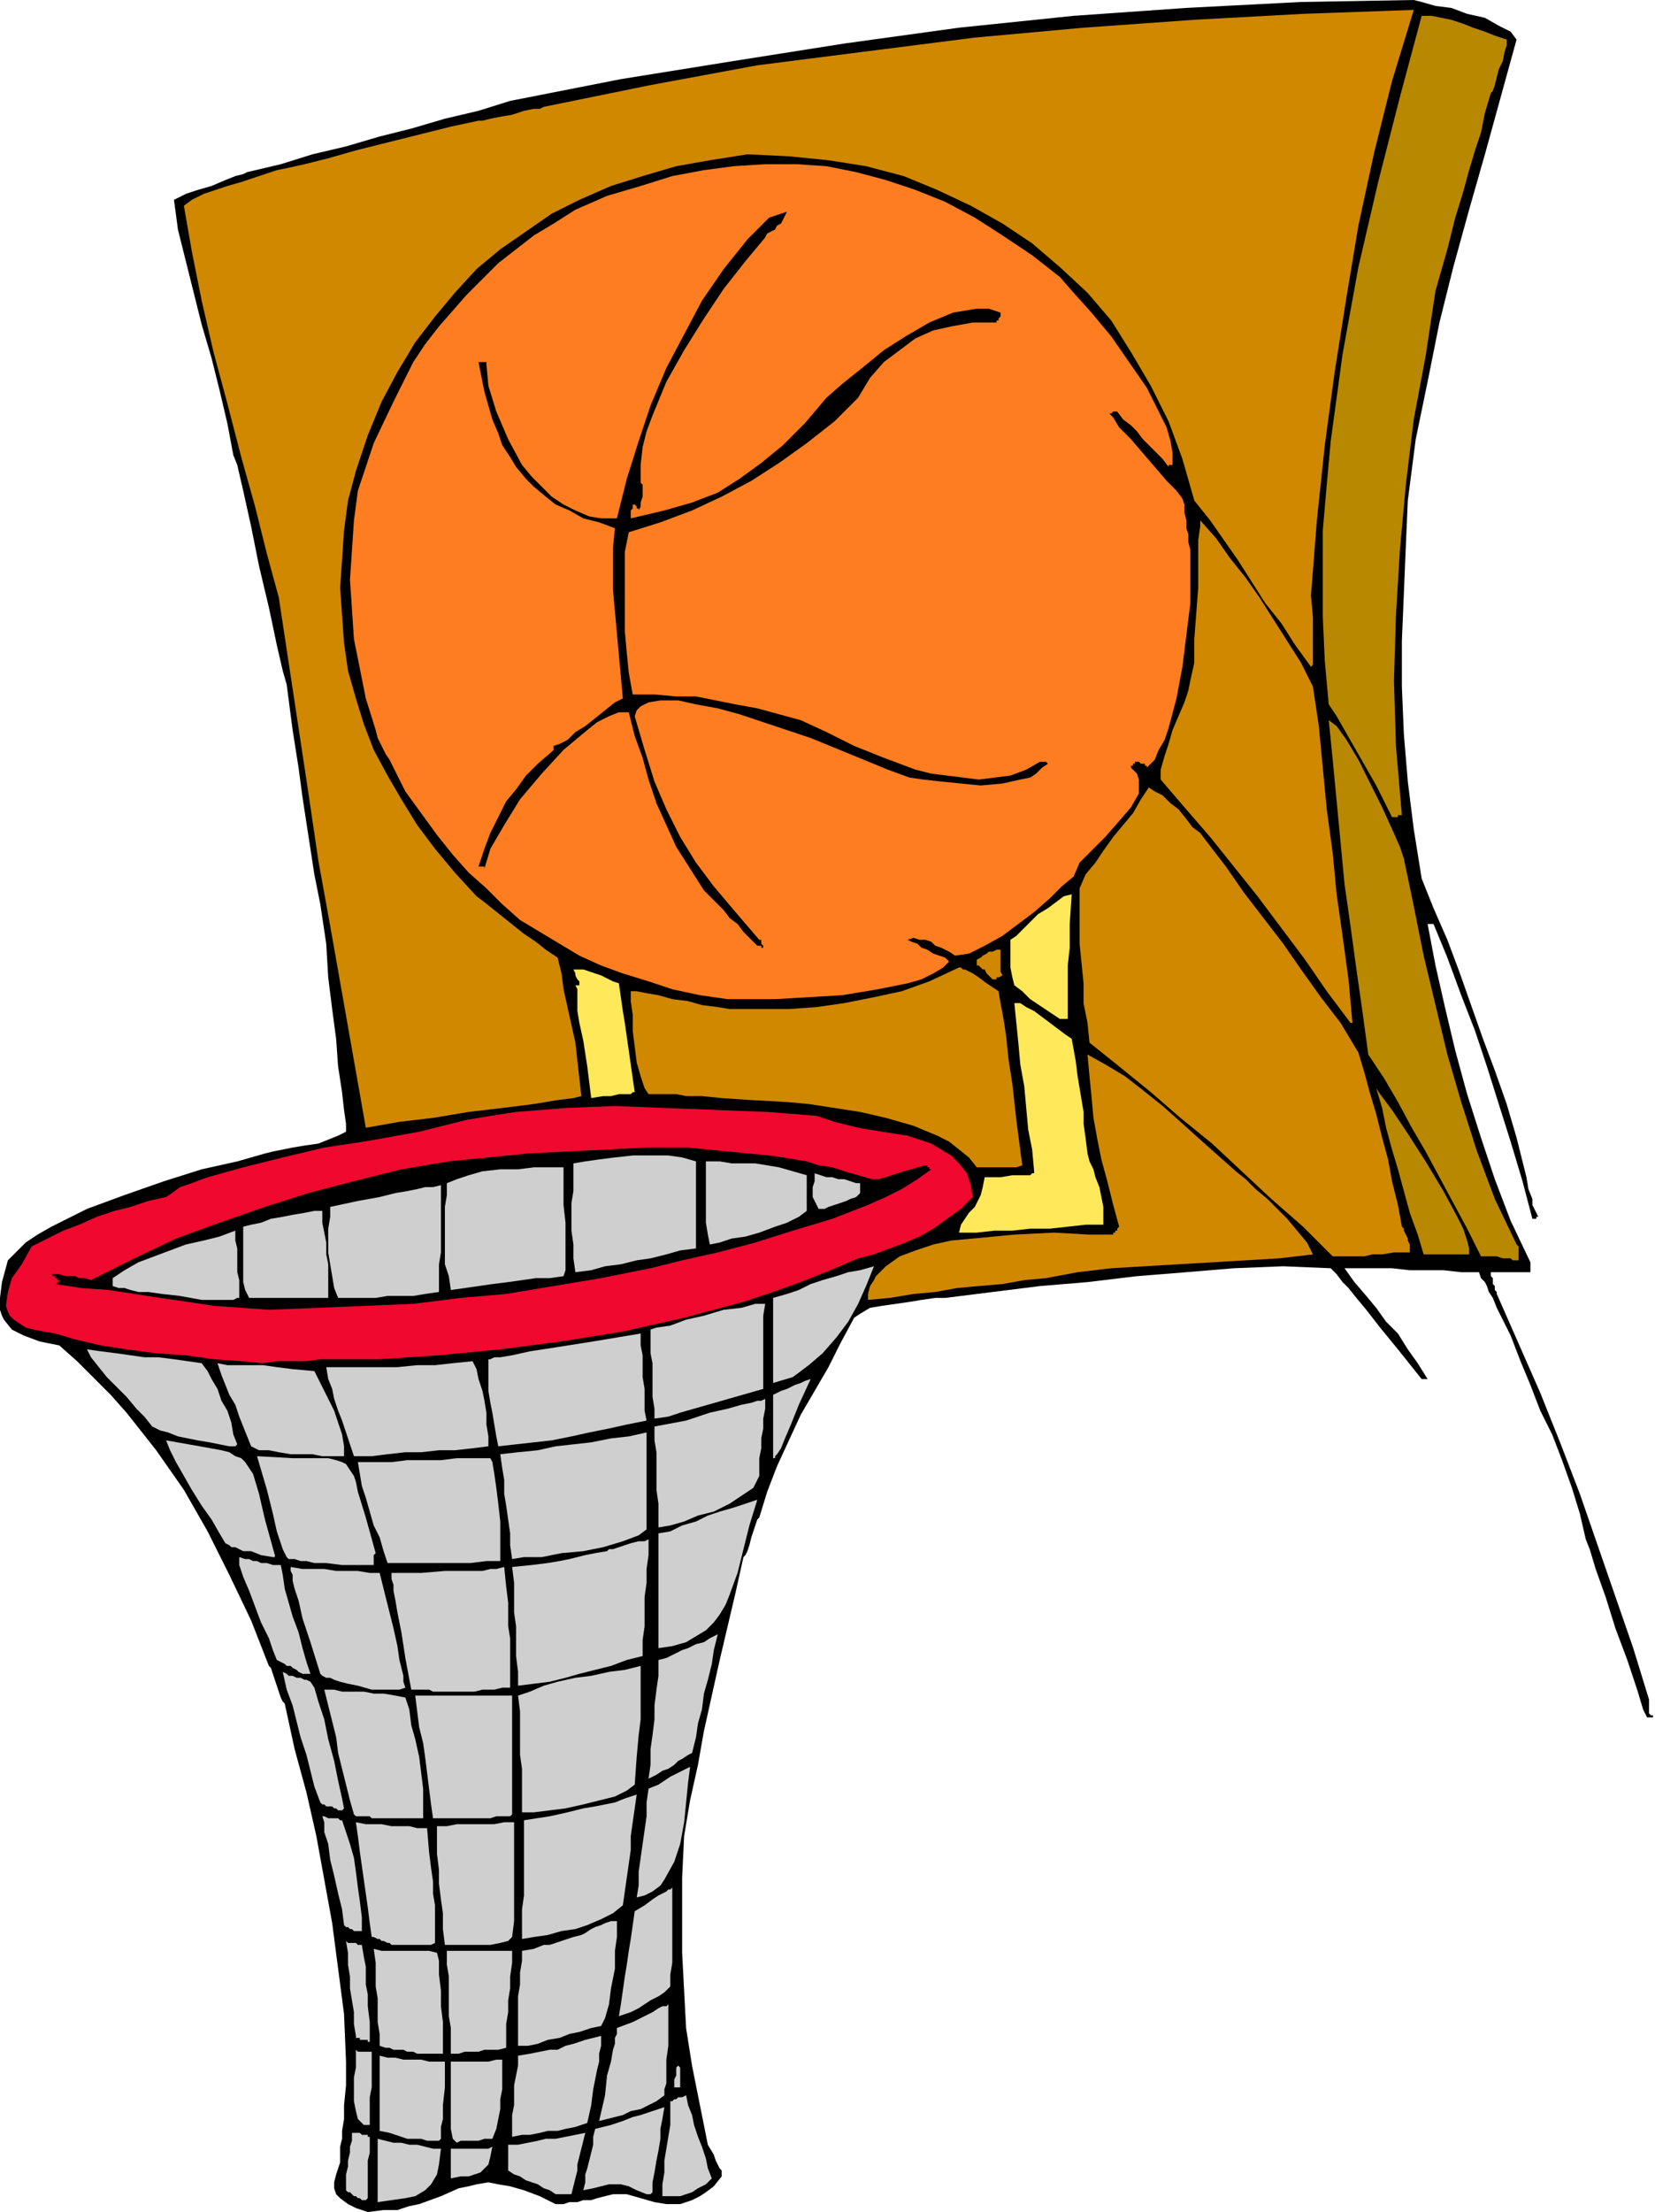 <svg xmlns="http://www.w3.org/2000/svg" fill-rule="evenodd" height="357.6" preserveAspectRatio="none" stroke-linecap="round" viewBox="0 0 837 1118" width="2.789in"><style>.brush1{fill:#000}.pen1{stroke:none}.brush2{fill:#cfcfcf}.brush4{fill:#cf8800}.brush5{fill:#b88800}.brush6{fill:#ffe859}</style><path class="pen1 brush1" d="m186 1118-6-2-4-2-4-3-2-2-1-3v-3l1-4 2-6v-8l1-4v-4l1-6v-7l1-10v-12l-1-24-3-23-3-23-4-22-4-22-5-22-6-22-5-23-1-1-1-2-1-3-1-3-1-3-1-3-1-3-1-1-9-23-11-23-11-22-12-21-14-20-15-19-8-9-8-8-9-9-9-8-10-2-8-3-6-3-4-5-1-2-1-3v-6l1-8 3-11 4-4 5-5 6-4 7-4 18-9 19-7 20-7 19-6 18-4 14-4 4-1 5-1 5-1 6-1 7-1 5-2 5-2 4-2v-4l-1-7-1-9-2-13-1-14-2-15-2-16-1-17-3-20-3-15-2-13-2-13-2-13-2-15-3-19-3-23-2-7-3-13-4-19-5-21-4-20-4-18-3-13-2-5-3-16-4-17-4-16-5-17-4-16-4-16-4-16-2-15 2-1 4-2 6-2 7-2 7-3 5-2 4-1 2-1 17-4 16-5 17-4 17-5 16-4 17-5 17-4 16-5 56-11 56-9 57-9 58-8 58-6 57-4 58-3 57-1 4 1 7 2 8 1 8 3 9 2 7 4 6 3 3 4-8 29-8 29-8 28-8 29-7 28-6 30-6 29-4 31-1 23-1 24-1 24v23l1 24 2 24 3 24 4 25 6 15 7 16 6 16 6 17 6 17 6 16 6 17 5 17 3 12 2 8 1 6 2 5v3l1 2 1 2 1 2h-1v1h-2l-5-19-6-20-6-19-6-19-6-18-7-18-7-19-7-17h-3l4 21 5 22 5 21 6 22 7 22 7 21 8 21 10 21v5h-20v2l1 1v3l1 1v2l1 1v1l11 25 11 25 10 25 10 26 9 26 9 26 9 26 8 26v7l1 1h1v1h1-4l-2-4-3-10-5-15-6-16-5-16-5-14-3-10-2-5-3-13-4-13-5-14-5-13-6-12-5-13-5-12-5-13-4-8-3-6-2-5-2-3-1-3-1-2-2-2-1-3h-9l-9-1h-17l-9-1h-24l5 7 6 7 5 6 5 7 6 6 5 8 5 7 5 8h-3l-12-15-9-11-7-9-5-6-4-5-3-3-3-4-3-3-24-1-25 1-24 2-25 2-25 3-24 2-24 3-24 3h-5l-7 1-6 1-7 1-7 1-6 1-5 3-3 2-7 13-6 12-7 12-7 12-6 13-6 13-5 13-4 13-1 1-1 3-1 3-1 3-1 4-1 3-1 2-1 1-4 18-4 17-4 17-4 18-4 18-3 17-4 18-3 18-1 21v38l1 19 1 19 3 19 4 20 4 20 3 5 1 3 1 2 1 2 1 1v3l-4 5-4 3-3 2-4 2-6 2h-7l-6-1-7-2-7-2h-7l-4 1-4 1-3 1h-4l-3 1h-4l-3 1h-4l-8-4-8-3-7-2-6-1-5-1-6 1-4 1-5 1-9 4-11 4-5 1-6 2h-7l-8 1z"/><path class="pen1 brush2" d="M191 1113v-32l4 1 4 1h4l4 1h4l4 1 4 1h4l-1 8-1 5-3 5-3 3-5 3-5 1-7 1-7 1zm-8-1-1-1h-1l-1-1h-1l-1-1-1-1h-1l-1-1v-8l1-4v-3l1-4v-3l1-3v-4h4l1 1h3v1h1v8l-1 4v19l-1 1h-2zm152-2v-6l1-6v-6l1-6 1-6 1-6v-12h1l1-1h1l1-1h2l2-1 1 5 2 5 1 5 2 6 2 5 2 6 1 5 2 5-3 3-4 2-3 2-3 1-3 1h-9zm-54-1-3-2-3-1-3-2-3-1-3-1-3-2-3-1-3-2v-13h5l5-1 5-1 4-1h5l5-1 5-1 5-1-1 4-1 4-1 4-1 4v3l-1 4-1 4-1 4h-8zm46 0-5-2-4-2-4-1h-6l-4 1-4 1-5 1 1-4v-4l1-3 1-4 1-4 1-4v-4l1-4 8-2 6-2 5-2 4-1 3-1 3-1 3-1 3-1-1 6-1 5v5l-1 6-1 5-1 6-1 5v5l-1 1h-2zm-99-8v-15h19l2-1-1 5-1 4-2 2-2 2-3 1-3 1h-4l-5 1zm3-18-2-2-1-5v-34h19l4-1h3v15l-1 5v5l-1 5-1 5-2 5h-4l-3 1h-9l-2 1zm-15-1-3-1h-7l-3-1-3-1-3-1-5-1v-38l4 1h4l4 1h9l4 1h8v13l-1 9v7l-1 4v6l-1 1h-6zm43-2v-11l1-5v-10l1-5 1-5v-5l6-1 5-1 5-1h4l4-2 4-1 6-2 8-2v5l-1 4v4l-1 4-1 5-1 5-1 8-2 9-6 2-5 1-4 1h-5l-4 1-5 1h-4l-5 1zm-75-6-3-3-1-4-1-5v-12l1-5v-9l1 1h7v18l-1 5v14h-3zm119-2 3-13 1-10 2-7 1-6 1-3v-3l1-2v-3l8-3 6-3 4-2 3-2 2-1h2l1-1v21l-1 7v12l-1 3v3l-4 3-4 2-4 2-5 1-4 2-4 1-4 1-4 1zm38-17v-4l1-2v-4l1-1v-2 2l1 1v10h-3zm-130-17-2-1h-3l-2-1h-5l-2-1h-2l-3-1v-6l-1-6v-12l-1-6v-12l-1-7 4 1h24l4 1 1 4v7l1 8v8l1 8v16h-13zm17 0v-13l-1-6v-20l-1-6v-7h33v6l-1 7v6l-1 6v6l-1 6v12l-4 1h-7l-3 1h-7l-3 1h-4zm34-4v-25l1-6v-6l1-6v-5l6-1 5-2h3l3-1 3-1 3-1 3-1 4-1 2-1 3-2 2-1 3-1 2-1 3-1h3v8l-1 7v9l-2 10-1 8-2 7-2 4-5 1-6 2-5 1-5 2-6 1-5 2-5 1h-5zm-79-3h-1v-1h-2v-1l-1-6v-6l-1-6-1-6v-6l-1-6v-6l-1-6 1 1h4l1 1h2l1 6 1 5v9l1 5v6l1 8v10h-1v-1h-3zm130-12 1-6 1-7 1-7 1-6 1-7 1-6 1-7 1-7 5-3 4-3 3-2 2-1 2-1 1-1h1l1-1v38l-1 6v6l-3 3-3 2-4 2-3 2-3 2-4 2-3 1-3 1zm-115-36-1-1h-1l-2-1h-1l-1-1h-1l-2-1h-1l-1-7-1-8-1-7-1-7-1-7-1-7-1-8-1-7 5 1h8l5 1h9l4 1h5l1 12 1 8 1 7v6l1 6v19l-2 1h-20zm27 0-1-8v-8l-1-7-1-8v-7l-1-8v-14h5l5-1h19l5-1h5v50l-1 8-2 2-4 1-5 1h-23zm39-3v-15l1-7v-38l13-2 9-2 8-2 6-1 5-1 5-1 5-2 6-2-1 7-1 7-1 7v7l-1 7-1 7-1 7-1 7-5 4-6 3-7 3-6 2-7 1-7 2-7 1-6 1zm-83-4h-2l-1-1h-1l-1-1h-1l-1-1-1-8-2-8-2-9-2-8-1-8-2-6v-5l-1-3h1l2 1h5l1 1h1l2 6 2 6 2 7 1 7 1 8 1 7 1 8v7h-2zm141-17 1-6v-7l1-7 1-7 1-7 1-7v-7l1-7 5-2 3-2 3-2 2-1 2-1 2-1 2-1 2-1-1 8-1 10-1 10-2 11-3 9-5 9-2 3-4 3-4 2-4 1zm-133-40h-1l-1-1h-7l-1-1-2-7-2-8-2-8-2-8-1-8-2-8-2-8-2-8h5l4 1h11l5 1h5l6 1 5 1 2 6 1 8 2 7 2 9 1 8 1 8v15h-25zm30 0-1-7-1-8-1-8-1-8-1-7-2-8-1-8-1-8h49v60l-1 1h-7l-3 1h-29zm45-3v-22l-1-7v-22l-1-8 6-2 7-3 7-2 9-2 8-1 9-2 8-1 8-2v27l-1 8-1 11-1 14-4 3-6 3-8 2-8 2-9 2-8 1-8 1h-6zm-93-1-1-1h-1l-1-1h-3l-1-1h-1l-1-1-3-8-2-8-2-8-3-9-2-8-2-8-3-8-2-9 2 1 1 1h2l2 1h2l2 1h1l2 1 2 3 2 7 3 9 2 10 3 11 2 10 2 9 1 5-1 1h-2zm157-16 1-7v-8l1-7 1-8v-7l1-8 1-7v-8l4-1 4-2 4-2 3-1 4-2 4-1 3-2 4-2-2 8-1 7-2 8-2 7-1 8-2 7-1 7-2 8-2 1-3 2-2 1-2 2-3 2-3 1-3 2-4 2zm-106-44h-3l-2-1h-9l-3-16-2-13-2-10-1-6-1-5v-3l-1-3v-3h15l12-1h19l4-1h3l4-1 1 10 1 8v12l1 6v25h-4l-4 1h-6l-4 1h-18zm-34-1-7-2-5-1-4-1-3-1-2-1h-2l-2-1-1-1-5-16-4-12-2-9-2-6-1-4v-3l-1-2v-2l6 1h11l6 1h11l6 1h5l4 16 3 12 2 9 1 7 1 4 1 4v3l1 3-3 1h-14zm74-2v-7l-1-8v-15l-1-7v-15l-1-8 10-1 8-1 6-1 5-1 4-1 4-1 5-1 6-1 1-1h2l3-1 3-1 3-1 4-1h3l2-1v8l-1 7v7l-1 7v15l-1 7v8l-8 2-8 3-8 2-8 2-7 2-8 2-8 1-8 1zm-109-6-2-1-1-1-2-1-1-1h-2l-1-1-2-1-2-1-2-5-2-6-4-8-3-8-3-8-3-7-2-6v-4l3 1h2l2 1h2l2 1h3l3 1h4l1 5 1 7 2 7 2 7 3 8 2 8 2 7 2 6h-4zm180-13v-58l6-1 6-3 7-2 6-3 6-2 7-2 6-2 6-2-4 13-3 12-3 12-4 11-2 5-3 5-3 4-4 4-5 3-5 3-7 2-7 1zm-160-42-8-1h-6l-4-1h-3l-3-1h-3l-1-1-1-2-1-2-1-3-2-6-2-9-3-12-5-17 18 1h18l4 1 3 1 2 1 2 3 2 3 1 3 1 5 4 13 5 18-1 1v5h-16zm23-1-2-6-2-7-3-6-2-7-2-7-2-6-1-6-1-6h17l8-1h17l8-1h17l1 2 1 6 1 7 1 8 1 9v20h-7l-8 1h-42zm63-2-1-7v-6l-1-7-1-7-1-6v-7l-1-6-1-7 9-1 10-1 9-2 9-1 9-1 10-2 9-1 9-2v49l-4 3-8 3-10 3-10 2-11 1-10 2h-9l-6 1zm-121-1-6-1-5-2h-4l-2-1-2-1h-2l-1-1-2-1-3-5-4-7-5-7-5-8-4-7-4-7-3-6-2-5 17 3 11 2 4 1 3 2 3 1 2 2 4 6 3 10 3 13 5 18v1h-1zm195-15v-12l-1-7v-19l-1-6v-7l16-3 12-4 9-2 7-2 5-1 3-1h2l2-1v5l-1 5v5l-1 5v5l-1 5v9l-3 6-6 4-6 4-8 4-8 2-7 3-7 2-6 1zm58-35v-32l2-1 2-1 3-1 2-1 2-1 3-1 2-1 3-1-6 13-4 10-3 7-2 5-2 3-1 1v1h-1zm-223-1h-5l-5-1h-11l-6-1-5-1h-5l-4-2-2-5-2-5-2-5-2-6-3-5-2-5-2-5-2-6 5 1h18l7 1 8 1 11 1 2 4 2 4 3 6 3 6 2 6 2 6 1 6v5h-6zm11 0-2-6-2-6-2-6-2-5-2-6-1-5-2-5-1-6h36l10-1h9l9-1 10-1 2 4 1 5 2 6 1 5 1 6v6l1 6v5l-8 1-9 1h-8l-9 1h-8l-9 1-8 1h-9zm-63-5-5-1-5-1-6-1-5-1-5-1-5-2-4-1-4-2-4-5-4-4-5-6-5-5-5-5-4-5-4-5-2-4 7 1 8 1 7 1 7 1h7l8 1 7 1 7 1 3 4 2 4 3 5 2 6 3 5 2 6 1 6 2 5-1 1h-3zm136 0-1-5-1-6-1-6-1-5-1-6v-16h1l2-1h3l6-1 9-2 13-2 19-3 24-4v6l1 5v11l1 6v11l1 5-10 2-9 2-10 2-9 2-10 2-9 1-9 1-9 1zm79-14v-5l-1-6v-17l-1-5v-12l3-1 7-1 8-3 9-2 10-3 9-1 7-2h5l-1 6v37l-7 2-7 2-7 2-7 2-7 2-7 2-6 2-7 1zm60-18v-43l7-2 6-2 6-3 6-2 7-2 6-2 6-1 7-2-4 10-4 9-5 9-6 8-7 8-7 6-8 6-10 3z"/><path class="pen1" style="fill:#f0082e" d="m133 689-11-1-14-1-14-2-15-1-15-2-13-2-13-3-10-3-6-1-5-1-4-1-3-2-3-2-2-2-1-2-1-3 1-7 2-7 5-7 5-9 8-4 8-4 8-3 9-4 9-3 8-2 9-3 9-2 3-2 4-3 6-2 8-3 18-5 20-5 21-5 20-3 17-3 11-2 12-3 12-3 12-2 13-2 25-2 25-1 25 1 26 1 26 1 25 2 9 3 12 3 12 2 13 2 6 2 6 2 5 3 5 3 4 4 4 5 2 6 1 6-6 6-7 5-7 5-7 4-7 3-8 3-8 3-8 2-14 6-15 6-14 5-15 5-30 8-31 7-31 5-31 4-31 3-30 2h-30l-7 1h-15l-7 1z"/><path class="pen1 brush1" d="m136 662-14-1-14-1-13-2-14-2-13-2-13-2-14-1-13-2h1v-1h1v-1h-1v-1h-1v-1h-1l-1-1h4l3 1h5l2 1h3l3 1 22-11 21-10 22-8 23-8 22-7 23-6 24-6 24-4 20-2 20-2 20-1 20-1 20-1h21l20 2 21 2 7 1 6 1 6 1 6 2 7 1 6 2 7 2 7 2h3l4-1 3-1 3-1 3-1 4-1 3-1 4-1h1v1h1v1h1l-7 5-8 5-8 4-9 4-18 7-20 6-19 6-19 5-18 4-16 4-25 5-24 4-24 4-23 2-24 3-24 1-24 1-25 1z"/><path class="pen1 brush2" d="m102 657-11-2-9-1-7-1h-5l-4-1-3-1h-3l-3-1v-4l6-4 7-4 8-3 8-3 8-3 9-2 8-2 8-3v5l1 4v12l1 4v9h-1l-2 1h-16zm24-1-2-4-1-4v-28l4-1 5-1 5-2 6-1 5-1 6-1 5-1h4v6l1 5 1 5v6l1 5v17h-40zm45 0-2-5-1-6-1-6-1-6v-12l1-6v-5l14-3 11-2 8-2 6-1 5-1 4-1h4l4-1v34l-1 6v14l-7 1-6 1h-13l-6 1h-19z"/><path class="pen1 brush4" d="M439 657v-3l1-4 2-3 1-2 5-5 7-5 8-3 9-3 9-2 11-1 21-2 20-1 18 1h12v-1h1v-1h1v-1l1-1-3-11-3-12-3-11-2-10-2-11-1-11-1-10-1-11 9 5 10 6 9 7 10 8 9 8 10 9 9 8 9 8 5 4 5 5 6 5 5 5 5 5 5 6 5 6 3 6-17 2-17 1-17 1-17 1-17 1-17 1-17 2-16 3-11 1-11 2-12 1-11 1-11 2-11 1-12 2-11 1z"/><path class="pen1 brush2" d="m228 652-1-7-2-6v-29l1-6v-6l5-2 6-2 7-2 9-1h9l8-1h15v19l1 9v24l-1 3-7 1h-7l-7 1-7 1-8 1-7 1-7 1-7 1zm63-9-1-7v-7l-1-7v-14l1-6v-14l6-1 7-1 8-1 9-1h18l7 1 7 2v44l-8 1-7 2-8 2-7 1-8 2-8 1-7 2-8 1z"/><path class="pen1 brush5" d="M766 637h-1l-1-1h-4l-3-1h-8l-7-14-7-13-7-13-7-13-7-12-7-13-7-12-8-12-3-22-3-21-3-22-3-21-2-21-2-21-2-21-2-20 4 3 5 7 6 10 6 12 6 12 5 11 4 9 2 6 5 24 5 25 6 25 6 25 7 24 8 25 9 24 11 23 1 1v7h-2z"/><path class="pen1 brush4" d="m674 635-15-15-16-14-15-14-15-14-16-13-15-13-16-13-15-12-1-10-2-10v-10l-1-10-1-10v-28l3-7 5-6 4-6 5-7 5-6 5-6 4-7 4-6 3 2 4 2 4 4 4 3 4 5 3 4 4 3 3 4 10 13 9 13 10 13 10 13 9 13 10 14 10 13 9 15 3 10 3 11 3 10 3 12 3 11 2 11 3 12 2 11 1 1v1l1 2 1 2v1l1 2v4h-8l-6 1h-5l-4 1h-16z"/><path class="pen1 brush5" d="m720 634-3-10-4-11-3-11-3-11-3-10-3-11-2-10-3-10 2 3 6 8 8 12 9 14 9 15 7 13 3 6 2 6 1 4v3h-23z"/><path class="pen1 brush2" d="m359 629-1-5-1-6v-31h7l6 1h12l6 1 6 1 7 2 7 2v18l-4 3-6 3-6 2-8 3-7 2-7 1-6 2-5 1z"/><path class="pen1 brush6" d="m485 623 1-4 2-3 2-3 3-3 1-2 2-4 1-4 1-5h8l6-1h9l1-1h1v-1l-1-11-2-10-1-11-1-11-2-11-1-11-1-10-1-10h3l3 2 4 2 4 3 4 3 4 3 4 3 3 2 2 11 1 8 1 6 1 6 1 6v6l1 7 1 8 1 4 2 4 1 4 2 5 1 5 1 5v9h-9l-9 1-9 1h-10l-9 1h-9l-9 1h-9z"/><path class="pen1 brush2" d="m414 611-1-2-1-2-1-2v-5l1-3v-4l3 1 3 1h3l3 1h3l3 1 3 1h2v5l-2 2-3 1-2 1-3 1-3 1-3 1-2 1h-3z"/><path class="pen1 brush4" d="m494 590-4-5-5-4-5-4-6-3-12-5-14-4-13-3-13-2-13-2-11-1-18-1-15-1-10-1h-8l-5-1h-14l-2-3-2-6-2-7-1-8-1-8v-8l-1-7v-5h3l5 1 6 1 7 2 8 1 7 2 8 1 6 1h30l14-1 14-2 15-3 14-3 14-5 15-7h1l1 1h1l2 1 2 1 3 2 4 3 6 4 1 6 1 5 1 6 1 7 1 10 2 13 2 18 3 23-3 1h-20z"/><path class="pen1 brush4" d="m185 570-6-34-6-34-6-34-6-33-5-34-5-33-5-33-5-33-6-22-6-24-7-25-7-27-7-26-6-26-5-25-4-23 4-3 6-3 6-2 6-2 7-2 6-2 6-2 6-2 5-1 9-2 12-3 14-4 16-4 16-4 16-4 14-3h2l4-1 5-1 6-1 6-2 5-1h3l2-1 54-11 54-10 55-7 55-7 55-5 56-4 55-3 56-2-11 36-9 36-8 37-6 36-6 38-5 37-4 38-3 38 1 11v24l-1 1-8-11-7-11-8-10-7-11-7-11-7-10-7-10-8-10-6-21-7-19-9-18-10-17-10-16-12-14-14-13-14-12-15-10-16-9-17-8-17-7-19-5-19-3-20-2-21-1-19 3-17 3-17 5-16 5-16 7-14 7-13 9-13 9-12 10-11 12-10 12-10 13-9 15-8 15-7 17-6 18-4 15-2 15-1 15-1 14 1 14 1 14 2 14 4 14 4 13 5 13 7 13 7 12 8 13 9 12 10 12 11 12 4 3 5 4 5 4 5 4 5 4 6 4 5 4 6 4 2 8 1 8 2 9 2 9 2 9 1 9 1 9 1 9-4 1-8 1-12 2-16 2-17 2-18 3-17 2-17 3z"/><path class="pen1 brush6" d="m299 555-2-16-2-13-2-9-1-6v-11l-1-2h2v1-3l-1-1-1-2v-1l-1-2h5l3 1 3 1 3 1 2 1 4 2 3 1 1 7 1 7 1 6 1 7 1 7 1 7 1 7 1 7h-1l-1 1h-6l-4 1h-4l-6 1z"/><path class="pen1 brush4" d="m683 517-12-16-11-16-12-16-12-16-12-15-12-15-13-15-12-14v-5l2-7 2-6 2-7 3-7 3-7 2-6 1-5 2-9v-12l1-13 1-13v-24l1-7v-3l8 9 7 10 8 10 7 10 7 11 7 11 7 11 6 12 3 20 2 21 2 21 3 22 2 21 3 21 3 22 2 22h-1z"/><path class="pen1 brush6" d="m536 515-9-6-6-4-4-4-4-3-1-4-1-5v-14l3-2 3-3 4-4 4-4 5-3 4-3 4-3 4-1-1 15v12l-1 9v27h-4z"/><path class="pen1" style="fill:#ff7d21" d="m368 505-14-2-14-3-12-4-13-4-11-4-11-5-10-6-10-6-10-6-9-8-8-8-9-8-8-9-8-10-8-11-8-11-2-4-2-4-2-4-2-4-2-3-2-4-2-4-1-4-5-16-3-15-3-15-1-15-1-15 1-15 1-15 2-15 8-24 10-21 5-10 5-10 6-9 7-9 7-8 7-8 8-8 8-8 9-7 9-7 10-6 11-7 16-7 17-5 16-5 16-3 15-2 16-1h16l15 1 15 3 15 4 15 5 15 6 15 8 14 9 15 10 14 11 7 8 9 10 10 12 9 13 9 13 7 14 3 6 2 7 1 6v6h-2v1l-3-4-3-3-4-4-3-3-3-4-3-3-4-3-3-4h-2l-1 1h-1l2 2 3 5 6 6 6 7 6 7 6 7 5 5 3 4 1 3v4l1 4v4l1 3v4l1 4v27l-2 16-2 16-3 16-4 15-2 6-3 5-2 5-4 4v-1h-1v-1h-2l-1-1h-2v1h-1v1h-1v1l3 3 1 3v7l-4 7-6 7-7 8-7 7-6 6-3 7-6 5-6 6-8 7-8 6-8 6-9 5-8 4-7 1-3-2-4-2-3-1-2-2-3-1h-3l-3-1-3 1 2 1 3 1 2 2 3 1 3 2 3 1 3 1 2 2-3 3-5 3-6 3-7 2-15 3-18 3-17 1-17 1h-24z"/><path class="pen1 brush4" d="m502 495-2-2-1-1-1-2h-1l-1-1-1-1h-1v-3l2-1 1-1 2-1 1-1h2l2-1h2v11l1 2-2 1h-1v1h-2z"/><path class="pen1 brush1" d="m383 478-3-3-4-4-3-4-4-3-3-4-3-3-4-4-3-3-7-11-7-11-5-11-5-11-4-12-3-11-4-11-3-12h-5l-5 2-6 3-5 4-12 10-11 12-11 13-8 13-7 12-3 10v-1h-3l3-9 3-8 4-8 4-8 5-6 5-7 6-6 7-6 1-1v-2l3-1 4-2 4-4 5-3 5-4 5-4 5-4 4-2-1-11-1-11-1-11-1-11-1-11v-21l1-10-8-3-8-2-7-4-7-3-5-4-6-5-4-4-5-6-3-5-4-6-2-6-3-7-4-14-3-15h4v1l1 11 4 13 6 14 7 13 5 6 5 5 5 5 6 4 6 3 7 3 6 1h8l5-20 6-19 6-18 8-19 9-17 9-17 11-16 12-15 3-3 2-2 2-2 2-2 2-2 3-1 3-1 3-1-1 2-1 2-1 2-2 1-1 2-2 1-2 1-1 2-10 12-11 14-10 15-10 16-9 16-7 17-3 8-2 8-1 9v9l1 1v6l-1 3v2l-1 2v-1h-1v-1l-1-1h-1v2l-1 1v4l17-4 14-4 13-5 11-7 11-8 11-9 11-11 11-13 8-7 10-8 11-9 11-7 12-7 12-5 6-1 6-1h6l6 2v2l-1 1v1h-1v1h-12l-11 2-9 2-9 4-8 6-8 6-7 8-6 10-12 12-14 11-14 10-14 9-15 8-15 7-16 6-16 5-2 10v40l1 11 1 10 2 11h11l11 1h10l10 2 10 2 11 2 11 3 11 3 13 6 14 7 15 6 16 6 8 2 8 1 8 1 8 1 8-1 8-1 8-3 7-4h3l1 1-3 2-3 3-3 2-5 1-9 2-11 1-10-1-10-1-9-1-7-1-11-4-17-7-22-9-24-8-12-4-11-3-11-2-9-2h-9l-6 1-2 1-2 1-2 2-1 3 5 17 5 16 6 14 7 14 8 13 9 12 11 13 12 14h1v2l1 1v1h-1v-1h-2z"/><path class="pen1 brush5" d="m704 413-4-8-4-8-4-7-4-7-4-7-4-7-4-7-4-6-2-22-1-22v-44l2-23 2-22 3-22 3-22 8-44 10-43 11-43 11-41h5l5 1 5 1 6 2 5 2 6 2 5 2 6 2v3l-1 3-1 5-2 4-1 4-1 4-1 3-1 1-3 10-2 10-3 9-3 10-3 11-4 13-4 16-6 21-5 33-6 32-4 33-3 33-2 33-1 33 1 33 3 35h-2v1h-3z"/></svg>
